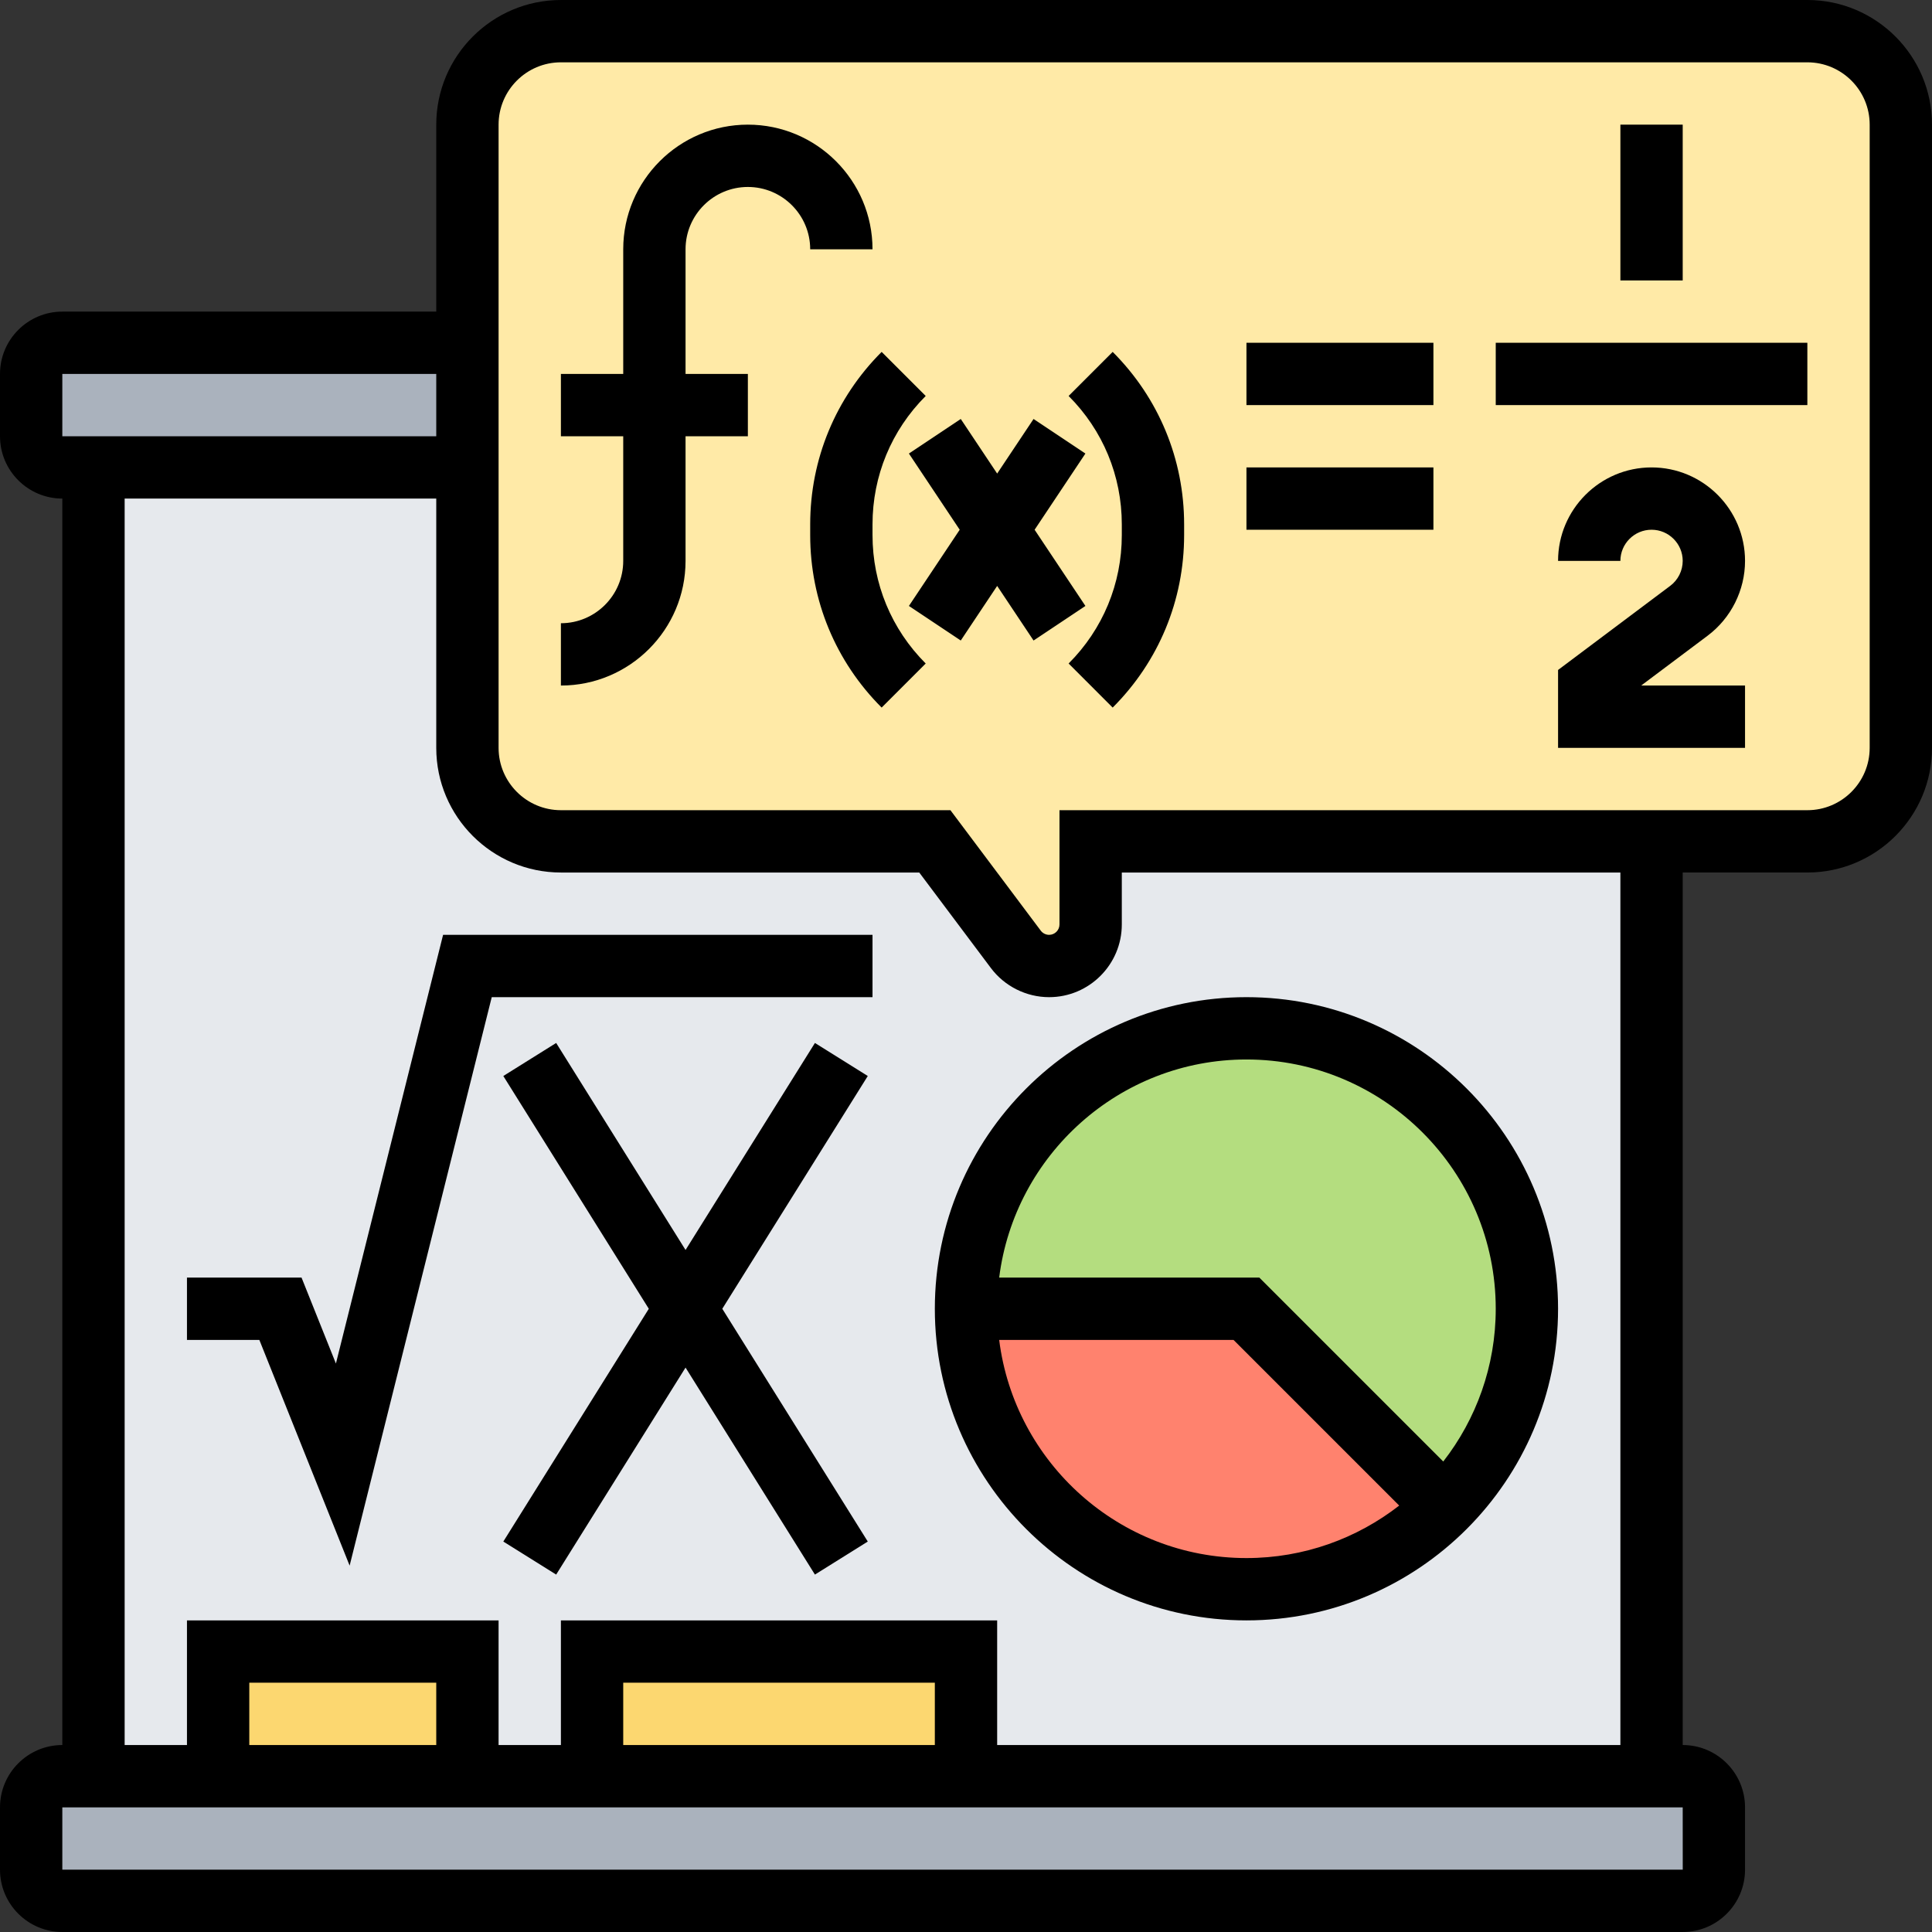 <svg id="Layer_30" enable-background="new 0 0 496 496" height="512" viewBox="0 0 496 496" width="512" xmlns="http://www.w3.org/2000/svg"><rect x="0" y="0" width="496" height="496" fill="#333333" stroke="none"/><g><g><g><path d="m440 464v16c0 4.42-3.58 8-8 8h-416c-4.42 0-8-3.58-8-8v-16c0-4.42 3.58-8 8-8h8 32 64 32 96 176 8c4.42 0 8 3.58 8 8z" fill="#aab2bd"/></g><g><path d="m120 88v32h-96-8c-4.42 0-8-3.58-8-8v-16c0-4.42 3.58-8 8-8z" fill="#aab2bd"/></g><g><path d="m424 216v240h-176v-32h-96v32h-32v-32h-64v32h-32v-336h96v72c0 13.25 10.75 24 24 24h96l20.8 27.73c1 1.35 2.3 2.41 3.76 3.14s3.1 1.13 4.77 1.13c5.89 0 10.67-4.78 10.67-10.67v-21.33z" fill="#e6e9ed"/></g><g><path d="m152 424h96v32h-96z" fill="#fcd770"/></g><g><path d="m56 424h64v32h-64z" fill="#fcd770"/></g><g><path d="m320 264c39.76 0 72 32.24 72 72 0 19.88-8.06 37.88-21.09 50.91l-50.91-50.91h-72c0-39.76 32.24-72 72-72z" fill="#b4dd7f"/></g><g><path d="m320 336 50.91 50.91c-13.03 13.03-31.03 21.09-50.91 21.09-39.76 0-72-32.24-72-72z" fill="#ff826e"/></g><g><path d="m488 32v160c0 13.25-10.75 24-24 24h-40-144v21.33c0 5.89-4.78 10.67-10.67 10.67-1.67 0-3.31-.4-4.77-1.13s-2.76-1.79-3.76-3.14l-20.8-27.73h-96c-13.25 0-24-10.75-24-24v-72-32-56c0-13.25 10.75-24 24-24h320c13.25 0 24 10.75 24 24z" fill="#ffeaa7"/></g></g><g><path d="m464 0h-320c-17.645 0-32 14.355-32 32v48h-96c-8.822 0-16 7.178-16 16v16c0 8.822 7.178 16 16 16v320c-8.822 0-16 7.178-16 16v16c0 8.822 7.178 16 16 16h416c8.822 0 16-7.178 16-16v-16c0-8.822-7.178-16-16-16v-224h32c17.645 0 32-14.355 32-32v-160c0-17.645-14.355-32-32-32zm-448 96h96v16h-96zm416.01 384s-.003 0-.01 0h-416v-16h416zm-320.01-32h-48v-16h48zm128 0h-80v-16h80zm176 0h-160v-32h-112v32h-16v-32h-80v32h-16v-320h80v64c0 17.645 14.355 32 32 32h92l18.4 24.534c3.506 4.675 9.089 7.466 14.933 7.466 10.293 0 18.667-8.374 18.667-18.667v-13.333h128zm64-256c0 8.822-7.178 16-16 16h-192v29.333c0 1.47-1.196 2.667-2.667 2.667-.835 0-1.633-.399-2.133-1.066l-23.2-30.934h-100c-8.822 0-16-7.178-16-16v-160c0-8.822 7.178-16 16-16h320c8.822 0 16 7.178 16 16z"/><path d="m224 64c0-17.645-14.355-32-32-32s-32 14.355-32 32v32h-16v16h16v32c0 8.822-7.178 16-16 16v16c17.645 0 32-14.355 32-32v-32h16v-16h-16v-32c0-8.822 7.178-16 16-16s16 7.178 16 16z"/><path d="m224 134.627c0-12.455 4.85-24.164 13.656-32.97l-11.313-11.314c-11.828 11.828-18.343 27.555-18.343 44.284v2.745c0 16.729 6.515 32.456 18.344 44.285l11.313-11.314c-8.807-8.806-13.657-20.515-13.657-32.97z"/><path d="m274.344 101.657c8.807 8.806 13.656 20.515 13.656 32.97v2.745c0 12.455-4.85 24.164-13.656 32.97l11.313 11.314c11.828-11.827 18.343-27.554 18.343-44.283v-2.745c0-16.729-6.515-32.456-18.344-44.285z"/><path d="m265.615 136 13.041-19.562-13.312-8.875-9.344 14.015-9.344-14.015-13.312 8.875 13.041 19.562-13.041 19.563 13.312 8.875 9.344-14.016 9.344 14.016 13.312-8.875z"/><path d="m416 32h16v40h-16z"/><path d="m384 88h80v16h-80z"/><path d="m448 144c0-13.234-10.767-24-24-24s-24 10.766-24 24h16c0-4.411 3.589-8 8-8s8 3.589 8 8c0 2.504-1.196 4.897-3.2 6.4l-28.8 21.6v20h48v-16h-26.667l17.066-12.8c6.012-4.508 9.601-11.685 9.601-19.2z"/><path d="m320 88h48v16h-48z"/><path d="m320 120h48v16h-48z"/><path d="m240 336c0 44.112 35.888 80 80 80s80-35.888 80-80-35.888-80-80-80-80 35.888-80 80zm16.518 8h60.169l42.526 42.526c-10.842 8.433-24.446 13.474-39.213 13.474-32.579 0-59.531-24.475-63.482-56zm63.482-72c35.29 0 64 28.71 64 64 0 14.767-5.041 28.371-13.474 39.212l-47.213-47.212h-66.796c3.952-31.525 30.904-56 63.483-56z"/><path d="m86.239 350.058-8.823-22.058h-29.416v16h18.584l23.177 57.942 36.485-145.942h97.754v-16h-110.246z"/><path d="m209.216 267.76-33.216 53.145-33.216-53.145-13.568 8.48 37.35 59.76-37.35 59.76 13.568 8.48 33.216-53.145 33.216 53.145 13.568-8.48-37.35-59.76 37.35-59.76z"/></g></g></svg>
